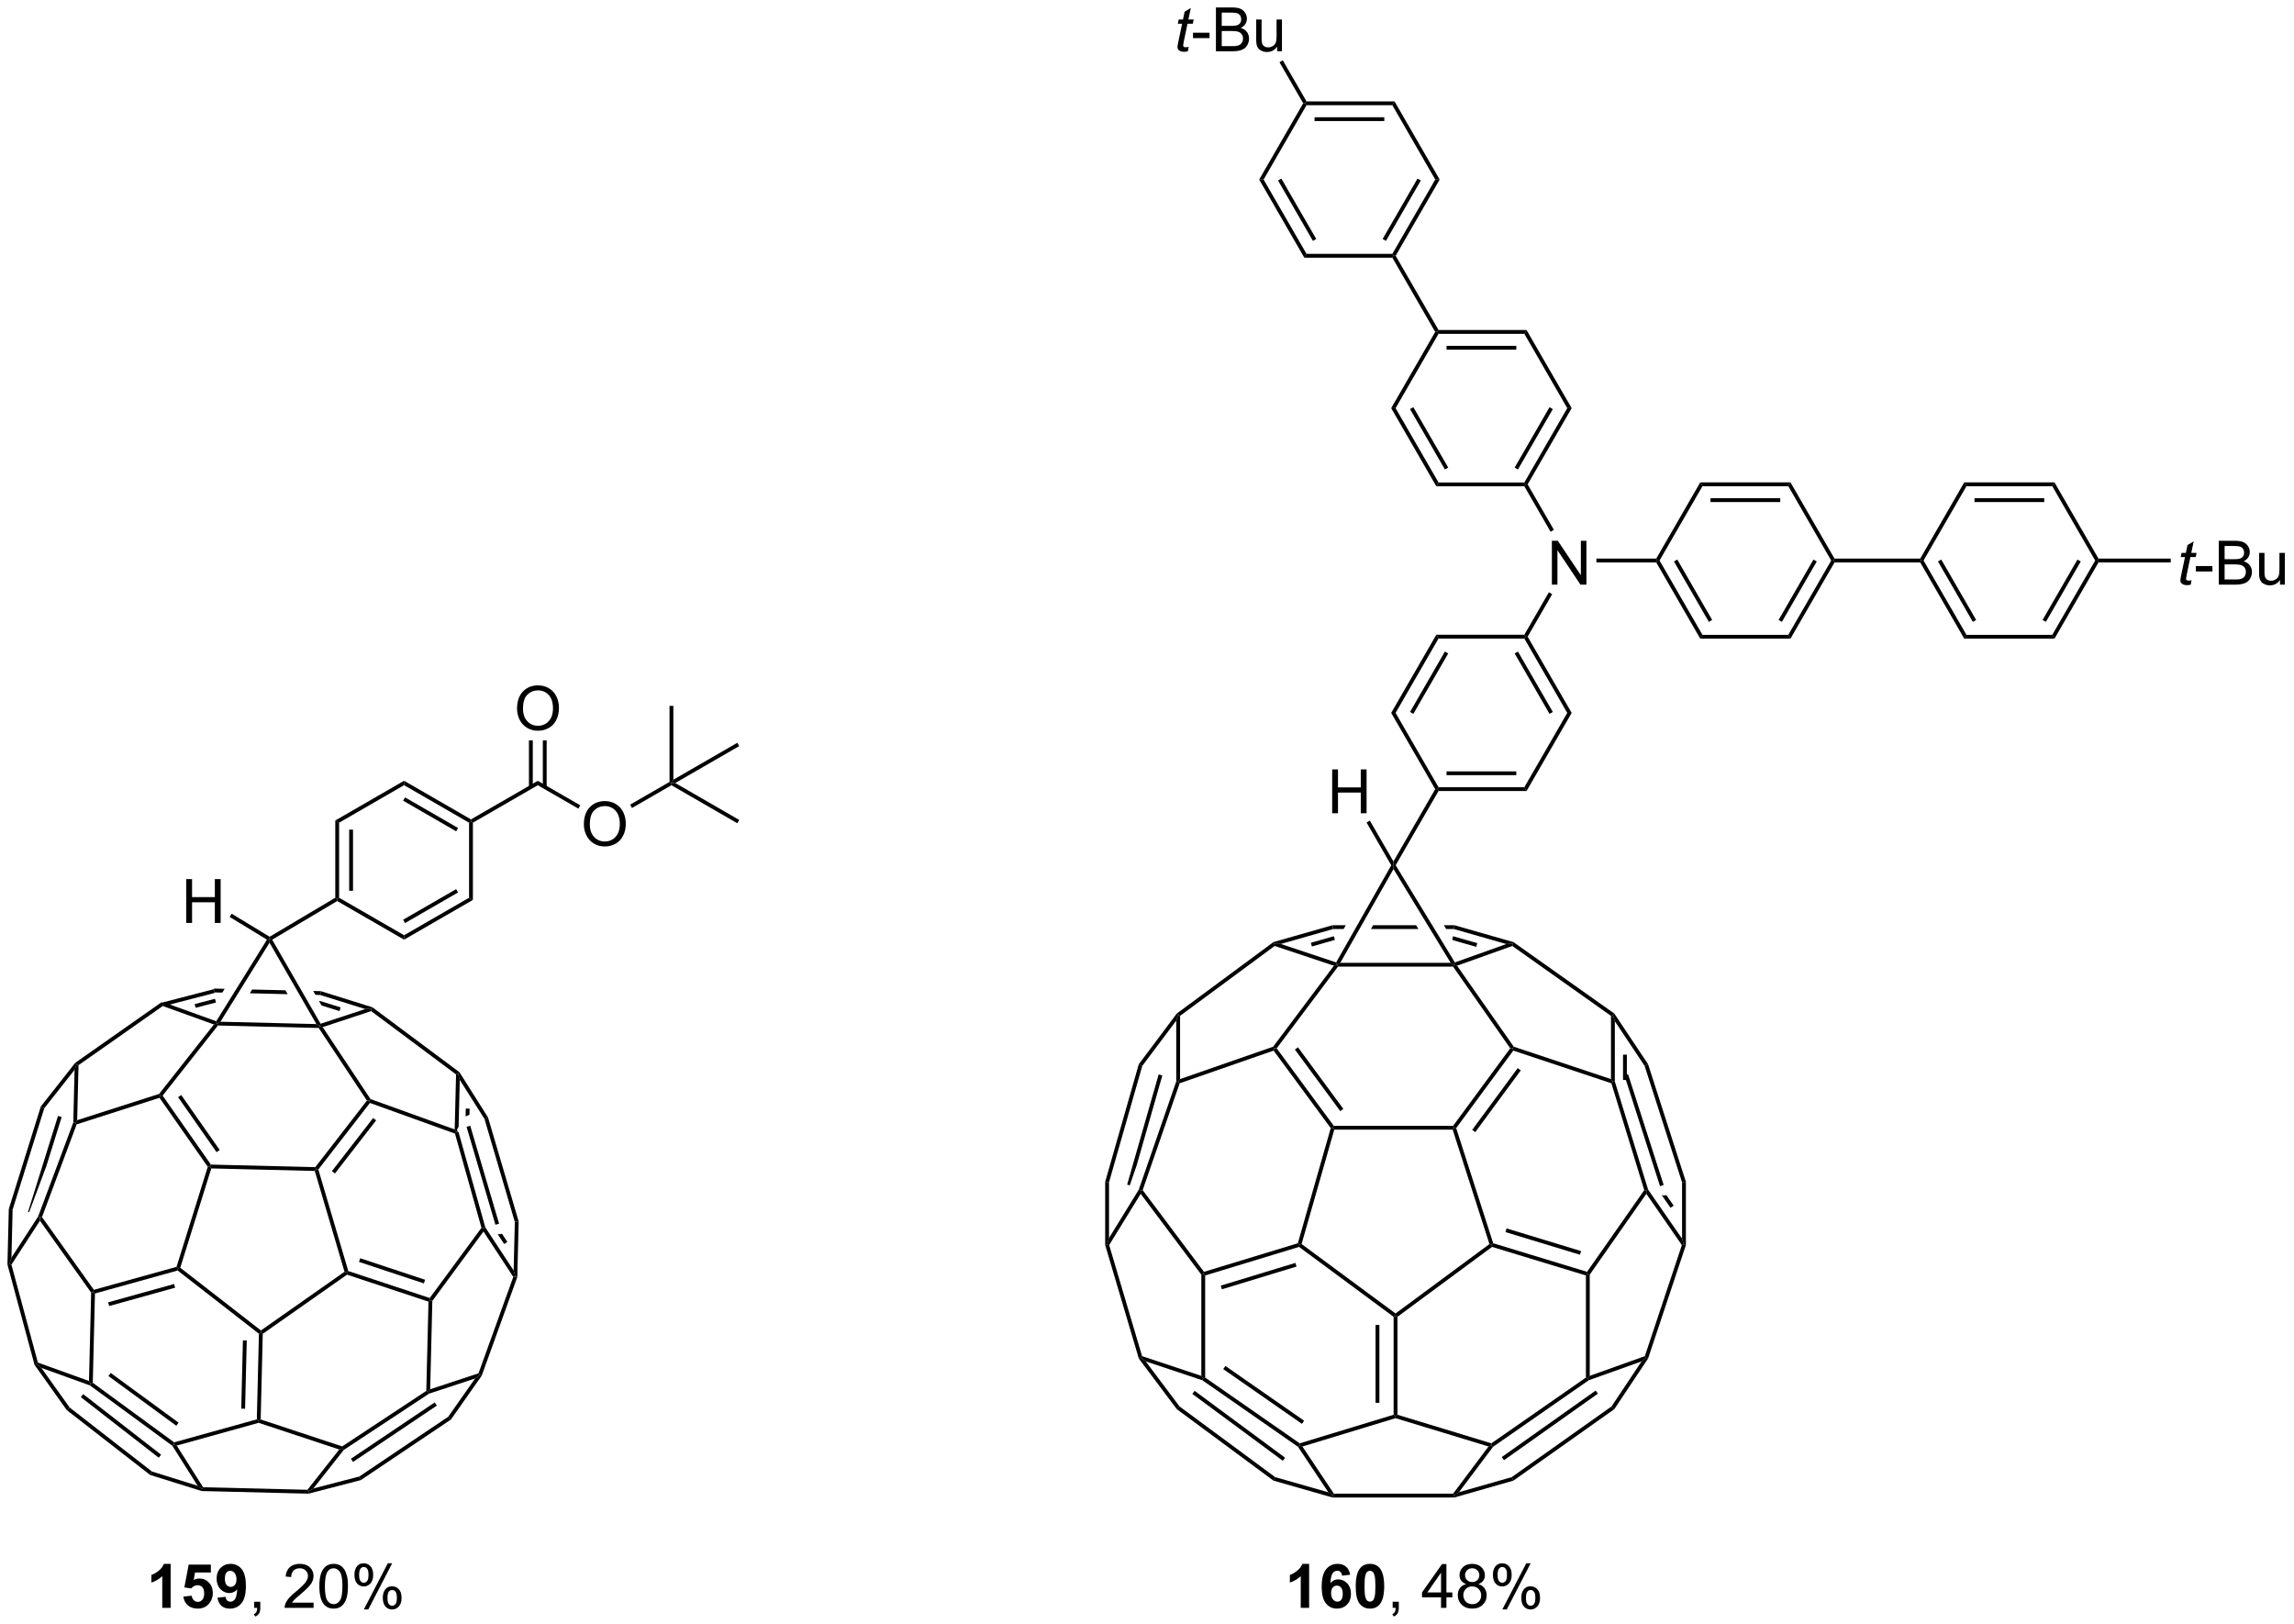 <?xml version="1.0" encoding="UTF-8"?>
<!DOCTYPE svg PUBLIC '-//W3C//DTD SVG 1.0//EN'
          'http://www.w3.org/TR/2001/REC-SVG-20010904/DTD/svg10.dtd'>
<svg stroke-dasharray="none" shape-rendering="auto" xmlns="http://www.w3.org/2000/svg" font-family="'Dialog'" text-rendering="auto" width="822" fill-opacity="1" color-interpolation="auto" color-rendering="auto" preserveAspectRatio="xMidYMid meet" font-size="12px" viewBox="0 0 822 582" fill="black" xmlns:xlink="http://www.w3.org/1999/xlink" stroke="black" image-rendering="auto" stroke-miterlimit="10" stroke-linecap="square" stroke-linejoin="miter" font-style="normal" stroke-width="1" height="582" stroke-dashoffset="0" font-weight="normal" stroke-opacity="1"
><!--Generated by the Batik Graphics2D SVG Generator--><defs id="genericDefs"
  /><g
  ><defs id="defs1"
    ><clipPath clipPathUnits="userSpaceOnUse" id="clipPath1"
      ><path d="M0.646 1.596 L308.655 1.596 L308.655 219.827 L0.646 219.827 L0.646 1.596 Z"
      /></clipPath
      ><clipPath clipPathUnits="userSpaceOnUse" id="clipPath2"
      ><path d="M29.628 17.732 L29.628 229.895 L329.073 229.895 L329.073 17.732 Z"
      /></clipPath
    ></defs
    ><g transform="scale(2.667,2.667) translate(-0.646,-1.596) matrix(1.029,0,0,1.029,-29.829,-16.643)"
    ><path d="M57.578 146.882 L50.747 148.654 L50.854 148.885 L51.699 148.924 L57.636 147.383 L57.578 146.882 ZM57.689 148.15 L55.035 148.839 L55.161 149.323 L57.815 148.634 L57.689 148.15 Z" stroke="none" clip-path="url(#clipPath2)"
    /></g
    ><g transform="matrix(2.743,0,0,2.743,-81.267,-48.637)"
    ><path d="M71.54 147.222 L71.457 147.721 L77.34 149.558 L78.158 149.551 L78.273 149.326 L71.54 147.222 ZM71.367 148.484 L71.337 148.578 L71.337 148.578 L71.632 149.091 L71.632 149.091 L73.975 149.823 L74.125 149.345 L71.367 148.484 Z" stroke="none" clip-path="url(#clipPath2)"
    /></g
    ><g transform="matrix(2.743,0,0,2.743,-81.267,-48.637)"
    ><path d="M78.113 149.829 L78.158 149.551 L78.273 149.326 L89.642 157.803 L89.456 157.975 L89.203 158.099 Z" stroke="none" clip-path="url(#clipPath2)"
    /></g
    ><g transform="matrix(2.743,0,0,2.743,-81.267,-48.637)"
    ><path d="M70.955 151.522 L71.393 151.783 L71.257 152.03 L58.099 151.708 L57.98 151.455 L58.423 151.216 Z" stroke="none" clip-path="url(#clipPath2)"
    /></g
    ><g transform="matrix(2.743,0,0,2.743,-81.267,-48.637)"
    ><path d="M71.257 152.03 L71.393 151.783 L71.783 151.917 L78.028 161.32 L77.866 161.527 L77.558 161.516 Z" stroke="none" clip-path="url(#clipPath2)"
    /></g
    ><g transform="matrix(2.743,0,0,2.743,-81.267,-48.637)"
    ><path d="M57.569 151.573 L57.98 151.455 L58.099 151.708 L50.873 160.869 L50.561 160.861 L50.412 160.646 Z" stroke="none" clip-path="url(#clipPath2)"
    /></g
    ><g transform="matrix(2.743,0,0,2.743,-81.267,-48.637)"
    ><path d="M50.747 148.654 L50.854 148.885 L50.891 149.164 L39.884 156.892 L39.637 156.759 L39.464 156.576 Z" stroke="none" clip-path="url(#clipPath2)"
    /></g
    ><g transform="matrix(2.743,0,0,2.743,-81.267,-48.637)"
    ><path d="M90.474 162.559 L90.449 163.59 L90.449 163.59 L90.955 163.366 L90.955 163.366 L90.974 162.572 L90.474 162.559 ZM89.456 157.975 L89.203 158.099 L89.027 165.287 L89.269 165.64 L89.419 165.621 L89.419 165.621 L89.328 165.312 L89.536 164.929 L89.686 158.807 L89.456 157.975 Z" stroke="none" clip-path="url(#clipPath2)"
    /></g
    ><g transform="matrix(2.743,0,0,2.743,-81.267,-48.637)"
    ><path d="M89.686 158.807 L89.456 157.975 L89.642 157.803 L93.378 163.713 L92.918 163.921 Z" stroke="none" clip-path="url(#clipPath2)"
    /></g
    ><g transform="matrix(2.743,0,0,2.743,-81.267,-48.637)"
    ><path d="M77.558 161.516 L77.866 161.527 L77.952 161.824 L71.213 170.517 L70.937 170.465 L70.817 170.212 ZM78.37 163.791 L72.987 170.735 L73.382 171.042 L78.765 164.097 Z" stroke="none" clip-path="url(#clipPath2)"
    /></g
    ><g transform="matrix(2.743,0,0,2.743,-81.267,-48.637)"
    ><path d="M78.028 161.32 L77.866 161.527 L77.952 161.824 L89.063 165.831 L89.269 165.64 L89.027 165.287 L78.028 161.32 Z" stroke="none" clip-path="url(#clipPath2)"
    /></g
    ><g transform="matrix(2.743,0,0,2.743,-81.267,-48.637)"
    ><path d="M50.462 161.155 L50.561 160.861 L50.873 160.869 L57.178 169.879 L57.045 170.126 L56.77 170.168 ZM52.892 161.077 L57.919 168.259 L58.328 167.972 L53.302 160.79 Z" stroke="none" clip-path="url(#clipPath2)"
    /></g
    ><g transform="matrix(2.743,0,0,2.743,-81.267,-48.637)"
    ><path d="M50.412 160.646 L50.561 160.861 L50.462 161.155 L39.642 164.625 L39.45 164.424 L39.709 164.078 Z" stroke="none" clip-path="url(#clipPath2)"
    /></g
    ><g transform="matrix(2.743,0,0,2.743,-81.267,-48.637)"
    ><path d="M39.369 157.503 L39.637 156.759 L39.884 156.892 L39.709 164.078 L39.45 164.424 L39.201 164.376 Z" stroke="none" clip-path="url(#clipPath2)"
    /></g
    ><g transform="matrix(2.743,0,0,2.743,-81.267,-48.637)"
    ><path d="M39.464 156.576 L39.637 156.759 L39.369 157.503 L35.411 162.521 L34.961 162.284 Z" stroke="none" clip-path="url(#clipPath2)"
    /></g
    ><g transform="matrix(2.743,0,0,2.743,-81.267,-48.637)"
    ><path d="M57.228 170.38 L57.045 170.126 L57.178 169.879 L70.817 170.212 L70.937 170.465 L70.749 170.71 Z" stroke="none" clip-path="url(#clipPath2)"
    /></g
    ><g transform="matrix(2.743,0,0,2.743,-81.267,-48.637)"
    ><path d="M56.77 170.168 L57.045 170.126 L57.228 170.38 L53.176 183.354 L52.886 183.445 L52.688 183.24 Z" stroke="none" clip-path="url(#clipPath2)"
    /></g
    ><g transform="matrix(2.743,0,0,2.743,-81.267,-48.637)"
    ><path d="M70.749 170.71 L70.937 170.465 L71.213 170.517 L75.124 183.786 L74.921 183.983 L74.631 183.881 Z" stroke="none" clip-path="url(#clipPath2)"
    /></g
    ><g transform="matrix(2.743,0,0,2.743,-81.267,-48.637)"
    ><path d="M52.832 183.719 L52.886 183.445 L53.176 183.354 L63.712 191.546 L63.705 191.857 L63.452 191.977 Z" stroke="none" clip-path="url(#clipPath2)"
    /></g
    ><g transform="matrix(2.743,0,0,2.743,-81.267,-48.637)"
    ><path d="M52.688 183.24 L52.886 183.445 L52.832 183.719 L42.032 186.72 L41.786 186.529 L41.889 186.241 ZM52.369 185.481 L43.755 187.875 L43.889 188.357 L52.503 185.963 Z" stroke="none" clip-path="url(#clipPath2)"
    /></g
    ><g transform="matrix(2.743,0,0,2.743,-81.267,-48.637)"
    ><path d="M74.631 183.881 L74.921 183.983 L74.962 184.26 L63.952 191.989 L63.705 191.857 L63.712 191.546 Z" stroke="none" clip-path="url(#clipPath2)"
    /></g
    ><g transform="matrix(2.743,0,0,2.743,-81.267,-48.637)"
    ><path d="M74.962 184.26 L74.921 183.983 L75.124 183.786 L85.763 187.31 L85.857 187.605 L85.602 187.784 ZM76.525 182.593 L85.002 185.4 L85.159 184.926 L76.682 182.118 Z" stroke="none" clip-path="url(#clipPath2)"
    /></g
    ><g transform="matrix(2.743,0,0,2.743,-81.267,-48.637)"
    ><path d="M89.063 165.831 L89.269 165.64 L89.52 165.608 L93.027 178.083 L92.797 178.188 L92.523 178.138 Z" stroke="none" clip-path="url(#clipPath2)"
    /></g
    ><g transform="matrix(2.743,0,0,2.743,-81.267,-48.637)"
    ><path d="M63.452 191.977 L63.705 191.857 L63.952 191.989 L63.679 203.175 L63.424 203.354 L63.179 203.162 ZM61.36 192.844 L61.142 201.764 L61.642 201.776 L61.86 192.857 Z" stroke="none" clip-path="url(#clipPath2)"
    /></g
    ><g transform="matrix(2.743,0,0,2.743,-81.267,-48.637)"
    ><path d="M95.208 178.919 L94.714 178.988 L94.623 178.939 L94.623 178.939 L95.49 180.26 L95.908 179.986 L95.208 178.919 ZM93.027 178.083 L92.797 178.188 L92.785 178.625 L96.679 184.553 L96.956 184.52 L96.726 183.714 L93.027 178.083 Z" stroke="none" clip-path="url(#clipPath2)"
    /></g
    ><g transform="matrix(2.743,0,0,2.743,-81.267,-48.637)"
    ><path d="M92.918 163.921 L93.378 163.713 L97.382 177.302 L96.881 177.368 ZM90.575 164.944 L94.346 177.742 L94.826 177.6 L91.054 164.803 Z" stroke="none" clip-path="url(#clipPath2)"
    /></g
    ><g transform="matrix(2.743,0,0,2.743,-81.267,-48.637)"
    ><path d="M34.961 162.284 L30.777 175.68 L31.275 175.763 L35.411 162.521 L34.961 162.284 ZM37.206 163.519 L33.29 176.06 L33.423 176.102 L33.443 176.071 L35.679 170.087 L35.679 170.087 L37.684 163.668 L37.206 163.519 Z" stroke="none" clip-path="url(#clipPath2)"
    /></g
    ><g transform="matrix(2.743,0,0,2.743,-81.267,-48.637)"
    ><path d="M30.777 175.68 L31.275 175.763 L31.122 182.03 L30.851 182.907 L30.6 182.937 Z" stroke="none" clip-path="url(#clipPath2)"
    /></g
    ><g transform="matrix(2.743,0,0,2.743,-81.267,-48.637)"
    ><path d="M85.602 187.784 L85.857 187.605 L86.105 187.69 L85.823 199.232 L85.564 199.58 L85.318 199.444 Z" stroke="none" clip-path="url(#clipPath2)"
    /></g
    ><g transform="matrix(2.743,0,0,2.743,-81.267,-48.637)"
    ><path d="M34.845 177.217 L34.835 176.773 L35.116 176.736 L41.889 186.241 L41.786 186.529 L41.535 186.606 Z" stroke="none" clip-path="url(#clipPath2)"
    /></g
    ><g transform="matrix(2.743,0,0,2.743,-81.267,-48.637)"
    ><path d="M34.61 176.66 L34.835 176.773 L34.845 177.217 L31.121 182.95 L30.851 182.907 L31.122 182.03 Z" stroke="none" clip-path="url(#clipPath2)"
    /></g
    ><g transform="matrix(2.743,0,0,2.743,-81.267,-48.637)"
    ><path d="M96.881 177.368 L97.382 177.302 L97.205 184.567 L96.956 184.52 L96.726 183.714 Z" stroke="none" clip-path="url(#clipPath2)"
    /></g
    ><g transform="matrix(2.743,0,0,2.743,-81.267,-48.637)"
    ><path d="M96.679 184.553 L96.956 184.52 L97.205 184.567 L92.553 197.465 L92.329 197.349 L92.135 197.15 Z" stroke="none" clip-path="url(#clipPath2)"
    /></g
    ><g transform="matrix(2.743,0,0,2.743,-81.267,-48.637)"
    ><path d="M91.691 197.823 L92.329 197.349 L92.553 197.465 L88.535 203.185 L88.179 202.822 Z" stroke="none" clip-path="url(#clipPath2)"
    /></g
    ><g transform="matrix(2.743,0,0,2.743,-81.267,-48.637)"
    ><path d="M92.135 197.15 L85.823 199.232 L85.564 199.58 L85.674 199.807 L91.691 197.823 L92.329 197.349 L92.135 197.15 Z" stroke="none" clip-path="url(#clipPath2)"
    /></g
    ><g transform="matrix(2.743,0,0,2.743,-81.267,-48.637)"
    ><path d="M41.535 186.606 L41.786 186.529 L42.032 186.72 L41.747 198.38 L41.494 198.505 L41.253 198.152 Z" stroke="none" clip-path="url(#clipPath2)"
    /></g
    ><g transform="matrix(2.743,0,0,2.743,-81.267,-48.637)"
    ><path d="M86.412 200.953 L75.466 208.312 L75.745 208.727 L86.691 201.368 L86.412 200.953 ZM88.179 202.822 L76.557 210.635 L76.766 211.098 L88.535 203.185 L88.179 202.822 Z" stroke="none" clip-path="url(#clipPath2)"
    /></g
    ><g transform="matrix(2.743,0,0,2.743,-81.267,-48.637)"
    ><path d="M30.6 182.937 L30.851 182.907 L31.121 182.95 L34.575 195.743 L34.367 195.934 L34.138 196.043 Z" stroke="none" clip-path="url(#clipPath2)"
    /></g
    ><g transform="matrix(2.743,0,0,2.743,-81.267,-48.637)"
    ><path d="M34.138 196.043 L34.367 195.934 L35.035 196.441 L38.721 201.613 L38.356 201.963 Z" stroke="none" clip-path="url(#clipPath2)"
    /></g
    ><g transform="matrix(2.743,0,0,2.743,-81.267,-48.637)"
    ><path d="M34.575 195.743 L34.367 195.934 L35.035 196.441 L41.376 198.728 L41.494 198.505 L41.253 198.152 L34.575 195.743 Z" stroke="none" clip-path="url(#clipPath2)"
    /></g
    ><g transform="matrix(2.743,0,0,2.743,-81.267,-48.637)"
    ><path d="M85.318 199.444 L85.564 199.58 L85.674 199.807 L74.531 207.162 L74.36 206.976 L74.323 206.7 Z" stroke="none" clip-path="url(#clipPath2)"
    /></g
    ><g transform="matrix(2.743,0,0,2.743,-81.267,-48.637)"
    ><path d="M74.323 206.7 L74.36 206.976 L73.943 207.101 L63.418 203.615 L63.424 203.354 L63.679 203.175 Z" stroke="none" clip-path="url(#clipPath2)"
    /></g
    ><g transform="matrix(2.743,0,0,2.743,-81.267,-48.637)"
    ><path d="M73.943 207.101 L74.36 206.976 L74.531 207.162 L70.565 212.19 L69.908 212.619 L69.79 212.366 Z" stroke="none" clip-path="url(#clipPath2)"
    /></g
    ><g transform="matrix(2.743,0,0,2.743,-81.267,-48.637)"
    ><path d="M38.356 201.963 L38.721 201.613 L49.475 209.975 L49.239 210.425 ZM40.184 200.259 L50.365 208.176 L50.672 207.781 L40.491 199.865 Z" stroke="none" clip-path="url(#clipPath2)"
    /></g
    ><g transform="matrix(2.743,0,0,2.743,-81.267,-48.637)"
    ><path d="M49.239 210.425 L49.475 209.975 L55.442 211.839 L56.017 212.28 L55.975 212.529 Z" stroke="none" clip-path="url(#clipPath2)"
    /></g
    ><g transform="matrix(2.743,0,0,2.743,-81.267,-48.637)"
    ><path d="M76.557 210.635 L76.766 211.098 L69.937 212.87 L69.908 212.619 L70.565 212.19 Z" stroke="none" clip-path="url(#clipPath2)"
    /></g
    ><g transform="matrix(2.743,0,0,2.743,-81.267,-48.637)"
    ><path d="M41.376 198.728 L41.494 198.505 L41.747 198.38 L52.375 206.165 L52.325 206.438 L52.139 206.612 ZM43.793 197.503 L52.659 203.998 L52.955 203.594 L44.089 197.1 Z" stroke="none" clip-path="url(#clipPath2)"
    /></g
    ><g transform="matrix(2.743,0,0,2.743,-81.267,-48.637)"
    ><path d="M63.179 203.162 L63.424 203.354 L63.418 203.615 L52.716 206.589 L52.325 206.438 L52.375 206.165 Z" stroke="none" clip-path="url(#clipPath2)"
    /></g
    ><g transform="matrix(2.743,0,0,2.743,-81.267,-48.637)"
    ><path d="M69.79 212.366 L69.908 212.619 L69.937 212.87 L55.975 212.529 L56.017 212.28 L56.157 212.033 Z" stroke="none" clip-path="url(#clipPath2)"
    /></g
    ><g transform="matrix(2.743,0,0,2.743,-81.267,-48.637)"
    ><path d="M52.139 206.612 L52.325 206.438 L52.716 206.589 L56.157 212.033 L56.017 212.28 L55.442 211.839 Z" stroke="none" clip-path="url(#clipPath2)"
    /></g
    ><g transform="matrix(2.743,0,0,2.743,-81.267,-48.637)"
    ><path d="M92.523 178.138 L92.797 178.188 L92.785 178.625 L86.105 187.69 L85.857 187.605 L85.763 187.31 Z" stroke="none" clip-path="url(#clipPath2)"
    /></g
    ><g transform="matrix(2.743,0,0,2.743,-81.267,-48.637)"
    ><path d="M39.201 164.376 L39.45 164.424 L39.642 164.625 L35.116 176.736 L34.835 176.773 L34.61 176.66 Z" stroke="none" clip-path="url(#clipPath2)"
    /></g
    ><g transform="matrix(2.743,0,0,2.743,-81.267,-48.637)"
    ><path d="M57.578 146.882 L57.636 147.383 L58.67 147.409 L58.67 147.409 L58.976 146.916 L58.976 146.916 L57.578 146.882 ZM62.572 147.004 L62.265 147.496 L62.265 147.496 L67.208 147.617 L67.208 147.617 L66.916 147.11 L66.916 147.11 L62.572 147.004 ZM70.543 147.198 L70.835 147.706 L70.835 147.706 L71.457 147.721 L71.54 147.222 L70.543 147.198 Z" stroke="none" clip-path="url(#clipPath2)"
    /></g
    ><g transform="matrix(2.743,0,0,2.743,-81.267,-48.637)"
    ><path d="M57.875 151.152 L57.98 151.455 L57.569 151.573 L50.891 149.164 L50.854 148.885 L51.699 148.924 Z" stroke="none" clip-path="url(#clipPath2)"
    /></g
    ><g transform="matrix(2.743,0,0,2.743,-81.267,-48.637)"
    ><path d="M71.783 151.917 L71.393 151.783 L71.508 151.482 L77.34 149.558 L78.158 149.551 L78.113 149.829 Z" stroke="none" clip-path="url(#clipPath2)"
    /></g
    ><g transform="matrix(2.743,0,0,2.743,-81.267,-48.637)"
    ><path d="M64.838 140.893 L64.846 140.406 L65.186 140.495 L71.508 151.482 L71.393 151.783 L70.955 151.522 Z" stroke="none" clip-path="url(#clipPath2)"
    /></g
    ><g transform="matrix(2.743,0,0,2.743,-81.267,-48.637)"
    ><path d="M64.501 140.488 L64.846 140.406 L64.838 140.893 L58.423 151.216 L57.98 151.455 L57.875 151.152 Z" stroke="none" clip-path="url(#clipPath2)"
    /></g
    ><g transform="matrix(2.743,0,0,2.743,-81.267,-48.637)"
    ><path d="M73.425 124.924 L73.925 125.213 L73.925 135.015 L73.675 135.159 L73.425 135.017 ZM75.242 126.117 L75.242 134.11 L75.742 134.11 L75.742 126.117 Z" stroke="none" clip-path="url(#clipPath2)"
    /></g
    ><g transform="matrix(2.743,0,0,2.743,-81.267,-48.637)"
    ><path d="M73.677 135.449 L73.675 135.159 L73.925 135.015 L82.414 139.916 L82.414 140.493 Z" stroke="none" clip-path="url(#clipPath2)"
    /></g
    ><g transform="matrix(2.743,0,0,2.743,-81.267,-48.637)"
    ><path d="M82.414 140.493 L82.414 139.916 L90.903 135.015 L91.403 135.303 ZM82.539 138.324 L89.462 134.327 L89.212 133.894 L82.289 137.891 Z" stroke="none" clip-path="url(#clipPath2)"
    /></g
    ><g transform="matrix(2.743,0,0,2.743,-81.267,-48.637)"
    ><path d="M91.403 135.303 L90.903 135.015 L90.903 125.213 L91.153 125.068 L91.403 125.213 Z" stroke="none" clip-path="url(#clipPath2)"
    /></g
    ><g transform="matrix(2.743,0,0,2.743,-81.267,-48.637)"
    ><path d="M91.153 124.78 L91.153 125.068 L90.903 125.213 L82.414 120.312 L82.414 119.734 ZM89.462 125.9 L82.539 121.904 L82.289 122.337 L89.212 126.334 Z" stroke="none" clip-path="url(#clipPath2)"
    /></g
    ><g transform="matrix(2.743,0,0,2.743,-81.267,-48.637)"
    ><path d="M82.414 119.734 L82.414 120.312 L73.925 125.213 L73.425 124.924 Z" stroke="none" clip-path="url(#clipPath2)"
    /></g
    ><g transform="matrix(2.743,0,0,2.743,-81.267,-48.637)"
    ><path d="M91.403 125.213 L91.153 125.068 L91.153 124.78 L99.882 119.74 L99.882 120.317 Z" stroke="none" clip-path="url(#clipPath2)"
    /></g
    ><g transform="matrix(2.743,0,0,2.743,-81.267,-48.637)"
    ><path d="M105.898 125.429 Q105.898 124.002 106.664 123.198 Q107.43 122.39 108.641 122.39 Q109.432 122.39 110.068 122.77 Q110.706 123.148 111.039 123.825 Q111.375 124.502 111.375 125.362 Q111.375 126.234 111.023 126.921 Q110.672 127.609 110.026 127.963 Q109.383 128.317 108.635 128.317 Q107.828 128.317 107.19 127.927 Q106.555 127.533 106.226 126.859 Q105.898 126.182 105.898 125.429 ZM106.68 125.44 Q106.68 126.476 107.234 127.073 Q107.791 127.666 108.633 127.666 Q109.487 127.666 110.039 127.065 Q110.594 126.463 110.594 125.359 Q110.594 124.658 110.357 124.138 Q110.12 123.617 109.664 123.33 Q109.211 123.041 108.643 123.041 Q107.838 123.041 107.258 123.596 Q106.68 124.148 106.68 125.44 Z" stroke="none" clip-path="url(#clipPath2)"
    /></g
    ><g transform="matrix(2.743,0,0,2.743,-81.267,-48.637)"
    ><path d="M99.882 120.317 L99.882 119.74 L105.431 122.944 L105.181 123.377 Z" stroke="none" clip-path="url(#clipPath2)"
    /></g
    ><g transform="matrix(2.743,0,0,2.743,-81.267,-48.637)"
    ><path d="M97.17 110.311 Q97.17 108.884 97.935 108.079 Q98.701 107.272 99.912 107.272 Q100.704 107.272 101.339 107.652 Q101.977 108.03 102.31 108.707 Q102.646 109.384 102.646 110.243 Q102.646 111.116 102.295 111.803 Q101.943 112.491 101.297 112.845 Q100.654 113.199 99.907 113.199 Q99.099 113.199 98.461 112.808 Q97.826 112.415 97.498 111.741 Q97.17 111.064 97.17 110.311 ZM97.951 110.321 Q97.951 111.358 98.506 111.954 Q99.063 112.548 99.904 112.548 Q100.758 112.548 101.31 111.946 Q101.865 111.345 101.865 110.241 Q101.865 109.54 101.628 109.019 Q101.391 108.498 100.935 108.212 Q100.482 107.923 99.915 107.923 Q99.11 107.923 98.529 108.478 Q97.951 109.03 97.951 110.321 Z" stroke="none" clip-path="url(#clipPath2)"
    /></g
    ><g transform="matrix(2.743,0,0,2.743,-81.267,-48.637)"
    ><path d="M101.039 120.553 L101.039 114.452 L100.539 114.452 L100.539 120.553 ZM99.225 120.553 L99.225 114.452 L98.725 114.452 L98.725 120.553 Z" stroke="none" clip-path="url(#clipPath2)"
    /></g
    ><g transform="matrix(2.743,0,0,2.743,-81.267,-48.637)"
    ><path d="M112.19 123.29 L111.94 122.857 L117.089 119.885 L117.339 120.029 L117.339 120.317 Z" stroke="none" clip-path="url(#clipPath2)"
    /></g
    ><g transform="matrix(2.743,0,0,2.743,-81.267,-48.637)"
    ><path d="M117.339 120.317 L117.339 120.029 L117.839 120.029 L126.192 124.852 L125.942 125.285 Z" stroke="none" clip-path="url(#clipPath2)"
    /></g
    ><g transform="matrix(2.743,0,0,2.743,-81.267,-48.637)"
    ><path d="M117.589 119.596 L117.339 120.029 L117.089 119.885 L117.089 109.95 L117.589 109.95 Z" stroke="none" clip-path="url(#clipPath2)"
    /></g
    ><g transform="matrix(2.743,0,0,2.743,-81.267,-48.637)"
    ><path d="M117.839 120.029 L117.339 120.029 L117.589 119.596 L125.942 114.773 L126.192 115.206 Z" stroke="none" clip-path="url(#clipPath2)"
    /></g
    ><g transform="matrix(2.743,0,0,2.743,-81.267,-48.637)"
    ><path d="M53.959 138.309 L53.959 132.583 L54.717 132.583 L54.717 134.934 L57.693 134.934 L57.693 132.583 L58.451 132.583 L58.451 138.309 L57.693 138.309 L57.693 135.609 L54.717 135.609 L54.717 138.309 L53.959 138.309 Z" stroke="none" clip-path="url(#clipPath2)"
    /></g
    ><g transform="matrix(2.743,0,0,2.743,-81.267,-48.637)"
    ><path d="M65.186 140.495 L64.846 140.406 L64.848 140.114 L73.425 135.017 L73.675 135.159 L73.677 135.449 Z" stroke="none" clip-path="url(#clipPath2)"
    /></g
    ><g transform="matrix(2.743,0,0,2.743,-81.267,-48.637)"
    ><path d="M64.848 140.114 L64.846 140.406 L64.501 140.488 L59.629 137.526 L59.889 137.099 Z" stroke="none" clip-path="url(#clipPath2)"
    /></g
    ><g transform="matrix(2.743,0,0,2.743,-81.267,-48.637)"
    ><path d="M51.92 227.79 L50.824 227.79 L50.824 223.652 Q50.222 224.215 49.404 224.486 L49.404 223.488 Q49.834 223.347 50.337 222.957 Q50.842 222.564 51.029 222.04 L51.92 222.04 L51.92 227.79 ZM53.578 226.316 L54.671 226.204 Q54.718 226.574 54.947 226.793 Q55.179 227.009 55.479 227.009 Q55.822 227.009 56.059 226.73 Q56.299 226.449 56.299 225.887 Q56.299 225.361 56.062 225.097 Q55.828 224.832 55.447 224.832 Q54.976 224.832 54.601 225.251 L53.71 225.121 L54.273 222.142 L57.174 222.142 L57.174 223.168 L55.104 223.168 L54.932 224.142 Q55.299 223.957 55.682 223.957 Q56.413 223.957 56.921 224.488 Q57.429 225.019 57.429 225.868 Q57.429 226.574 57.018 227.129 Q56.46 227.889 55.468 227.889 Q54.674 227.889 54.174 227.462 Q53.674 227.035 53.578 226.316 ZM58.035 226.465 L59.097 226.347 Q59.136 226.673 59.3 226.829 Q59.464 226.986 59.733 226.986 Q60.074 226.986 60.311 226.673 Q60.55 226.361 60.615 225.376 Q60.201 225.855 59.581 225.855 Q58.904 225.855 58.415 225.334 Q57.925 224.814 57.925 223.978 Q57.925 223.105 58.441 222.574 Q58.959 222.04 59.761 222.04 Q60.631 222.04 61.188 222.715 Q61.748 223.387 61.748 224.931 Q61.748 226.501 61.165 227.196 Q60.584 227.892 59.652 227.892 Q58.98 227.892 58.566 227.535 Q58.152 227.176 58.035 226.465 ZM60.519 224.066 Q60.519 223.535 60.274 223.243 Q60.029 222.949 59.709 222.949 Q59.404 222.949 59.204 223.191 Q59.003 223.431 59.003 223.978 Q59.003 224.532 59.222 224.793 Q59.441 225.051 59.769 225.051 Q60.084 225.051 60.3 224.801 Q60.519 224.551 60.519 224.066 Z" stroke="none" clip-path="url(#clipPath2)"
    /></g
    ><g transform="matrix(2.743,0,0,2.743,-81.267,-48.637)"
    ><path d="M62.83 227.79 L62.83 226.988 L63.632 226.988 L63.632 227.79 Q63.632 228.233 63.476 228.504 Q63.32 228.775 62.979 228.923 L62.783 228.624 Q63.007 228.525 63.111 228.334 Q63.218 228.147 63.229 227.79 L62.83 227.79 ZM70.593 227.113 L70.593 227.79 L66.807 227.79 Q66.799 227.535 66.89 227.301 Q67.033 226.915 67.351 226.54 Q67.671 226.165 68.273 225.673 Q69.205 224.907 69.533 224.459 Q69.861 224.012 69.861 223.613 Q69.861 223.196 69.562 222.91 Q69.265 222.621 68.783 222.621 Q68.275 222.621 67.971 222.926 Q67.666 223.23 67.663 223.769 L66.939 223.696 Q67.015 222.887 67.499 222.465 Q67.984 222.04 68.799 222.04 Q69.624 222.04 70.104 222.499 Q70.585 222.954 70.585 223.629 Q70.585 223.972 70.445 224.306 Q70.304 224.637 69.976 225.004 Q69.65 225.371 68.893 226.012 Q68.26 226.543 68.08 226.733 Q67.9 226.923 67.783 227.113 L70.593 227.113 ZM71.347 224.965 Q71.347 223.949 71.555 223.332 Q71.764 222.712 72.175 222.376 Q72.589 222.04 73.214 222.04 Q73.675 222.04 74.022 222.225 Q74.371 222.41 74.597 222.762 Q74.824 223.111 74.951 223.613 Q75.081 224.113 75.081 224.965 Q75.081 225.972 74.873 226.592 Q74.667 227.212 74.253 227.551 Q73.842 227.889 73.214 227.889 Q72.386 227.889 71.912 227.293 Q71.347 226.579 71.347 224.965 ZM72.068 224.965 Q72.068 226.376 72.399 226.842 Q72.73 227.308 73.214 227.308 Q73.699 227.308 74.027 226.84 Q74.358 226.371 74.358 224.965 Q74.358 223.551 74.027 223.087 Q73.699 222.621 73.206 222.621 Q72.722 222.621 72.433 223.032 Q72.068 223.556 72.068 224.965 ZM75.929 223.439 Q75.929 222.824 76.236 222.394 Q76.546 221.965 77.132 221.965 Q77.671 221.965 78.023 222.35 Q78.377 222.736 78.377 223.48 Q78.377 224.207 78.02 224.6 Q77.663 224.993 77.14 224.993 Q76.619 224.993 76.273 224.608 Q75.929 224.22 75.929 223.439 ZM77.15 222.449 Q76.89 222.449 76.716 222.676 Q76.541 222.902 76.541 223.509 Q76.541 224.058 76.716 224.285 Q76.893 224.509 77.15 224.509 Q77.416 224.509 77.591 224.282 Q77.765 224.056 77.765 223.454 Q77.765 222.9 77.588 222.676 Q77.413 222.449 77.15 222.449 ZM77.156 228.001 L80.288 221.965 L80.859 221.965 L77.736 228.001 L77.156 228.001 ZM79.632 226.446 Q79.632 225.829 79.939 225.402 Q80.249 224.972 80.838 224.972 Q81.377 224.972 81.731 225.358 Q82.085 225.743 82.085 226.488 Q82.085 227.215 81.726 227.608 Q81.369 228.001 80.843 228.001 Q80.322 228.001 79.976 227.613 Q79.632 227.222 79.632 226.446 ZM80.859 225.457 Q80.593 225.457 80.419 225.683 Q80.244 225.91 80.244 226.517 Q80.244 227.064 80.419 227.29 Q80.596 227.517 80.854 227.517 Q81.124 227.517 81.296 227.29 Q81.471 227.064 81.471 226.462 Q81.471 225.907 81.294 225.683 Q81.119 225.457 80.859 225.457 Z" stroke="none" clip-path="url(#clipPath2)"
    /></g
    ><g transform="matrix(2.743,0,0,2.743,-81.267,-48.637)"
    ><path d="M203.704 138.605 L203.774 139.105 L205.149 139.105 L205.149 139.105 L205.433 138.605 L205.433 138.605 L203.704 138.605 ZM208.997 138.605 L208.713 139.105 L208.713 139.105 L214.918 139.105 L214.918 139.105 L214.613 138.605 L214.613 138.605 L208.997 138.605 ZM218.243 138.605 L218.548 139.105 L218.548 139.105 L219.54 139.105 L219.61 138.605 L218.243 138.605 Z" stroke="none" clip-path="url(#clipPath2)"
    /></g
    ><g transform="matrix(2.743,0,0,2.743,-81.267,-48.637)"
    ><path d="M203.704 138.605 L195.981 140.811 L196.094 141.039 L196.939 141.057 L203.774 139.105 L203.704 138.605 ZM203.871 140.045 L200.866 140.904 L201.004 141.384 L204.008 140.526 L203.871 140.045 Z" stroke="none" clip-path="url(#clipPath2)"
    /></g
    ><g transform="matrix(2.743,0,0,2.743,-81.267,-48.637)"
    ><path d="M219.61 138.605 L219.54 139.105 L226.403 141.065 L227.221 141.039 L227.33 140.81 L219.61 138.605 ZM219.444 140.045 L219.341 140.405 L219.437 140.563 L219.437 140.563 L222.472 141.431 L222.61 140.95 L219.444 140.045 Z" stroke="none" clip-path="url(#clipPath2)"
    /></g
    ><g transform="matrix(2.743,0,0,2.743,-81.267,-48.637)"
    ><path d="M227.182 141.318 L227.221 141.039 L227.33 140.81 L240.509 150.145 L240.327 150.322 L240.077 150.452 Z" stroke="none" clip-path="url(#clipPath2)"
    /></g
    ><g transform="matrix(2.743,0,0,2.743,-81.267,-48.637)"
    ><path d="M219.13 143.519 L219.575 143.769 L219.445 144.019 L204.41 144.019 L204.285 143.769 L204.714 143.519 Z" stroke="none" clip-path="url(#clipPath2)"
    /></g
    ><g transform="matrix(2.743,0,0,2.743,-81.267,-48.637)"
    ><path d="M219.445 144.019 L219.575 143.769 L219.968 143.894 L227.378 154.48 L227.221 154.691 L226.913 154.687 Z" stroke="none" clip-path="url(#clipPath2)"
    /></g
    ><g transform="matrix(2.743,0,0,2.743,-81.267,-48.637)"
    ><path d="M203.877 143.897 L204.285 143.769 L204.41 144.019 L196.405 154.692 L196.094 154.691 L195.939 154.48 Z" stroke="none" clip-path="url(#clipPath2)"
    /></g
    ><g transform="matrix(2.743,0,0,2.743,-81.267,-48.637)"
    ><path d="M195.981 140.811 L196.094 141.039 L196.138 141.317 L183.784 150.448 L183.534 150.322 L183.356 150.143 Z" stroke="none" clip-path="url(#clipPath2)"
    /></g
    ><g transform="matrix(2.743,0,0,2.743,-81.267,-48.637)"
    ><path d="M240.077 150.452 L240.327 150.322 L240.577 151.148 L240.577 159.022 L240.327 159.06 L240.077 158.713 ZM241.649 155.517 L241.649 158.823 L242.149 158.823 L242.149 155.517 Z" stroke="none" clip-path="url(#clipPath2)"
    /></g
    ><g transform="matrix(2.743,0,0,2.743,-81.267,-48.637)"
    ><path d="M240.577 151.148 L240.327 150.322 L240.509 150.145 L244.923 156.766 L244.468 156.985 Z" stroke="none" clip-path="url(#clipPath2)"
    /></g
    ><g transform="matrix(2.743,0,0,2.743,-81.267,-48.637)"
    ><path d="M226.913 154.687 L227.221 154.691 L227.314 154.986 L219.852 165.112 L219.575 165.067 L219.449 164.817 ZM227.886 157.277 L221.946 165.339 L222.349 165.635 L228.289 157.574 Z" stroke="none" clip-path="url(#clipPath2)"
    /></g
    ><g transform="matrix(2.743,0,0,2.743,-81.267,-48.637)"
    ><path d="M227.314 154.986 L227.221 154.691 L227.378 154.48 L240.077 158.713 L240.327 159.06 L240.126 159.256 Z" stroke="none" clip-path="url(#clipPath2)"
    /></g
    ><g transform="matrix(2.743,0,0,2.743,-81.267,-48.637)"
    ><path d="M196.002 154.988 L196.094 154.691 L196.405 154.692 L203.865 164.817 L203.739 165.067 L203.465 165.116 ZM198.783 154.852 L204.71 162.895 L205.112 162.599 L199.185 154.555 Z" stroke="none" clip-path="url(#clipPath2)"
    /></g
    ><g transform="matrix(2.743,0,0,2.743,-81.267,-48.637)"
    ><path d="M195.939 154.48 L196.094 154.691 L196.002 154.988 L183.73 159.256 L183.534 159.06 L183.784 158.708 Z" stroke="none" clip-path="url(#clipPath2)"
    /></g
    ><g transform="matrix(2.743,0,0,2.743,-81.267,-48.637)"
    ><path d="M183.284 151.072 L183.534 150.322 L183.784 150.448 L183.784 158.708 L183.534 159.06 L183.284 159.018 Z" stroke="none" clip-path="url(#clipPath2)"
    /></g
    ><g transform="matrix(2.743,0,0,2.743,-81.267,-48.637)"
    ><path d="M183.356 150.143 L183.534 150.322 L183.284 151.072 L178.846 156.988 L178.391 156.762 Z" stroke="none" clip-path="url(#clipPath2)"
    /></g
    ><g transform="matrix(2.743,0,0,2.743,-81.267,-48.637)"
    ><path d="M203.927 165.317 L203.739 165.067 L203.865 164.817 L219.449 164.817 L219.575 165.067 L219.393 165.317 Z" stroke="none" clip-path="url(#clipPath2)"
    /></g
    ><g transform="matrix(2.743,0,0,2.743,-81.267,-48.637)"
    ><path d="M203.465 165.116 L203.739 165.067 L203.927 165.317 L199.658 180.259 L199.37 180.357 L199.167 180.158 Z" stroke="none" clip-path="url(#clipPath2)"
    /></g
    ><g transform="matrix(2.743,0,0,2.743,-81.267,-48.637)"
    ><path d="M219.393 165.317 L219.575 165.067 L219.852 165.112 L224.688 180.156 L224.49 180.357 L224.197 180.263 Z" stroke="none" clip-path="url(#clipPath2)"
    /></g
    ><g transform="matrix(2.743,0,0,2.743,-81.267,-48.637)"
    ><path d="M199.323 180.633 L199.37 180.357 L199.658 180.259 L211.93 189.33 L211.93 189.641 L211.68 189.767 Z" stroke="none" clip-path="url(#clipPath2)"
    /></g
    ><g transform="matrix(2.743,0,0,2.743,-81.267,-48.637)"
    ><path d="M199.167 180.158 L199.37 180.357 L199.323 180.633 L187.06 184.365 L186.81 184.18 L186.905 183.89 ZM198.848 182.725 L189.101 185.692 L189.246 186.17 L198.994 183.203 Z" stroke="none" clip-path="url(#clipPath2)"
    /></g
    ><g transform="matrix(2.743,0,0,2.743,-81.267,-48.637)"
    ><path d="M224.197 180.263 L224.49 180.357 L224.538 180.633 L212.18 189.767 L211.93 189.641 L211.93 189.33 Z" stroke="none" clip-path="url(#clipPath2)"
    /></g
    ><g transform="matrix(2.743,0,0,2.743,-81.267,-48.637)"
    ><path d="M224.538 180.633 L224.49 180.357 L224.688 180.156 L236.949 183.888 L237.05 184.18 L236.8 184.365 ZM226.289 178.696 L236.025 181.659 L236.17 181.181 L226.434 178.217 Z" stroke="none" clip-path="url(#clipPath2)"
    /></g
    ><g transform="matrix(2.743,0,0,2.743,-81.267,-48.637)"
    ><path d="M240.126 159.256 L240.327 159.06 L240.577 159.022 L244.923 173.148 L244.695 173.258 L244.421 173.215 Z" stroke="none" clip-path="url(#clipPath2)"
    /></g
    ><g transform="matrix(2.743,0,0,2.743,-81.267,-48.637)"
    ><path d="M211.68 189.767 L211.93 189.641 L212.18 189.767 L212.18 202.562 L211.93 202.747 L211.68 202.562 ZM209.321 190.831 L209.321 200.999 L209.821 200.999 L209.821 190.831 Z" stroke="none" clip-path="url(#clipPath2)"
    /></g
    ><g transform="matrix(2.743,0,0,2.743,-81.267,-48.637)"
    ><path d="M246.677 173.83 L247.851 175.524 L248.262 175.24 L247.308 173.863 L247.308 173.863 L246.879 173.933 L246.677 173.83 ZM244.923 173.148 L244.695 173.258 L244.694 173.696 L249.333 180.397 L249.61 180.357 L249.36 179.557 L244.923 173.148 Z" stroke="none" clip-path="url(#clipPath2)"
    /></g
    ><g transform="matrix(2.743,0,0,2.743,-81.267,-48.637)"
    ><path d="M244.468 156.985 L244.923 156.766 L249.86 172.127 L249.36 172.205 ZM241.828 158.22 L246.481 172.696 L246.957 172.543 L242.304 158.067 Z" stroke="none" clip-path="url(#clipPath2)"
    /></g
    ><g transform="matrix(2.743,0,0,2.743,-81.267,-48.637)"
    ><path d="M178.391 156.762 L174 172.131 L174.5 172.201 L178.846 156.988 L178.391 156.762 ZM180.985 158.101 L176.872 172.498 L177.208 172.594 L177.208 172.594 L177.21 172.59 L178.104 170.008 L181.466 158.239 L180.985 158.101 Z" stroke="none" clip-path="url(#clipPath2)"
    /></g
    ><g transform="matrix(2.743,0,0,2.743,-81.267,-48.637)"
    ><path d="M174 172.131 L174.5 172.201 L174.5 179.474 L174.25 180.357 L174 180.393 Z" stroke="none" clip-path="url(#clipPath2)"
    /></g
    ><g transform="matrix(2.743,0,0,2.743,-81.267,-48.637)"
    ><path d="M236.8 184.365 L237.05 184.18 L237.3 184.259 L237.3 197.477 L237.05 197.832 L236.8 197.701 Z" stroke="none" clip-path="url(#clipPath2)"
    /></g
    ><g transform="matrix(2.743,0,0,2.743,-81.267,-48.637)"
    ><path d="M178.639 173.702 L178.619 173.258 L178.898 173.214 L186.905 183.89 L186.81 184.18 L186.56 184.263 Z" stroke="none" clip-path="url(#clipPath2)"
    /></g
    ><g transform="matrix(2.743,0,0,2.743,-81.267,-48.637)"
    ><path d="M178.391 173.15 L178.619 173.258 L178.639 173.702 L174.521 180.393 L174.25 180.357 L174.5 179.474 Z" stroke="none" clip-path="url(#clipPath2)"
    /></g
    ><g transform="matrix(2.743,0,0,2.743,-81.267,-48.637)"
    ><path d="M249.36 172.205 L249.86 172.127 L249.86 180.398 L249.61 180.357 L249.36 179.557 Z" stroke="none" clip-path="url(#clipPath2)"
    /></g
    ><g transform="matrix(2.743,0,0,2.743,-81.267,-48.637)"
    ><path d="M249.333 180.397 L249.61 180.357 L249.86 180.398 L244.922 195.212 L244.695 195.102 L244.497 194.907 Z" stroke="none" clip-path="url(#clipPath2)"
    /></g
    ><g transform="matrix(2.743,0,0,2.743,-81.267,-48.637)"
    ><path d="M244.069 195.591 L244.695 195.102 L244.922 195.212 L240.509 201.832 L240.144 201.477 Z" stroke="none" clip-path="url(#clipPath2)"
    /></g
    ><g transform="matrix(2.743,0,0,2.743,-81.267,-48.637)"
    ><path d="M244.497 194.907 L244.695 195.102 L244.069 195.591 L237.166 198.056 L237.05 197.832 L237.3 197.477 Z" stroke="none" clip-path="url(#clipPath2)"
    /></g
    ><g transform="matrix(2.743,0,0,2.743,-81.267,-48.637)"
    ><path d="M186.56 184.263 L186.81 184.18 L187.06 184.365 L187.06 197.701 L186.81 197.832 L186.56 197.485 Z" stroke="none" clip-path="url(#clipPath2)"
    /></g
    ><g transform="matrix(2.743,0,0,2.743,-81.267,-48.637)"
    ><path d="M240.144 201.477 L240.509 201.832 L227.33 211.167 L227.111 210.709 ZM238.074 199.401 L225.808 208.09 L226.097 208.498 L238.363 199.809 Z" stroke="none" clip-path="url(#clipPath2)"
    /></g
    ><g transform="matrix(2.743,0,0,2.743,-81.267,-48.637)"
    ><path d="M174 180.393 L174.25 180.357 L174.521 180.393 L178.821 194.906 L178.619 195.102 L178.392 195.216 Z" stroke="none" clip-path="url(#clipPath2)"
    /></g
    ><g transform="matrix(2.743,0,0,2.743,-81.267,-48.637)"
    ><path d="M178.392 195.216 L178.619 195.102 L179.299 195.592 L183.712 201.475 L183.356 201.834 Z" stroke="none" clip-path="url(#clipPath2)"
    /></g
    ><g transform="matrix(2.743,0,0,2.743,-81.267,-48.637)"
    ><path d="M179.299 195.592 L178.619 195.102 L178.821 194.906 L186.56 197.485 L186.81 197.832 L186.697 198.058 Z" stroke="none" clip-path="url(#clipPath2)"
    /></g
    ><g transform="matrix(2.743,0,0,2.743,-81.267,-48.637)"
    ><path d="M236.8 197.701 L237.05 197.832 L237.166 198.056 L224.666 206.752 L224.49 206.57 L224.447 206.295 Z" stroke="none" clip-path="url(#clipPath2)"
    /></g
    ><g transform="matrix(2.743,0,0,2.743,-81.267,-48.637)"
    ><path d="M224.447 206.295 L224.49 206.57 L224.076 206.705 L211.93 203.008 L211.93 202.747 L212.18 202.562 Z" stroke="none" clip-path="url(#clipPath2)"
    /></g
    ><g transform="matrix(2.743,0,0,2.743,-81.267,-48.637)"
    ><path d="M224.076 206.705 L224.49 206.57 L224.666 206.752 L220.221 212.678 L219.575 213.123 L219.45 212.873 Z" stroke="none" clip-path="url(#clipPath2)"
    /></g
    ><g transform="matrix(2.743,0,0,2.743,-81.267,-48.637)"
    ><path d="M183.356 201.834 L183.712 201.475 L196.206 210.71 L195.981 211.166 ZM185.387 199.84 L197.207 208.576 L197.504 208.174 L185.684 199.438 Z" stroke="none" clip-path="url(#clipPath2)"
    /></g
    ><g transform="matrix(2.743,0,0,2.743,-81.267,-48.637)"
    ><path d="M195.981 211.166 L196.206 210.71 L203.154 212.695 L203.739 213.123 L203.704 213.373 Z" stroke="none" clip-path="url(#clipPath2)"
    /></g
    ><g transform="matrix(2.743,0,0,2.743,-81.267,-48.637)"
    ><path d="M227.111 210.709 L227.33 211.167 L219.61 213.373 L219.575 213.123 L220.221 212.678 Z" stroke="none" clip-path="url(#clipPath2)"
    /></g
    ><g transform="matrix(2.743,0,0,2.743,-81.267,-48.637)"
    ><path d="M186.697 198.058 L186.81 197.832 L187.06 197.701 L199.413 206.295 L199.37 206.569 L199.188 206.748 ZM189.421 196.598 L199.703 203.751 L199.989 203.34 L189.707 196.188 Z" stroke="none" clip-path="url(#clipPath2)"
    /></g
    ><g transform="matrix(2.743,0,0,2.743,-81.267,-48.637)"
    ><path d="M211.68 202.562 L211.93 202.747 L211.93 203.008 L199.765 206.711 L199.37 206.569 L199.413 206.295 Z" stroke="none" clip-path="url(#clipPath2)"
    /></g
    ><g transform="matrix(2.743,0,0,2.743,-81.267,-48.637)"
    ><path d="M219.45 212.873 L219.575 213.123 L219.61 213.373 L203.704 213.373 L203.739 213.123 L203.873 212.873 Z" stroke="none" clip-path="url(#clipPath2)"
    /></g
    ><g transform="matrix(2.743,0,0,2.743,-81.267,-48.637)"
    ><path d="M199.188 206.748 L199.37 206.569 L199.765 206.711 L203.873 212.873 L203.739 213.123 L203.154 212.695 Z" stroke="none" clip-path="url(#clipPath2)"
    /></g
    ><g transform="matrix(2.743,0,0,2.743,-81.267,-48.637)"
    ><path d="M244.421 173.215 L244.695 173.258 L244.694 173.696 L237.3 184.259 L237.05 184.18 L236.949 183.888 Z" stroke="none" clip-path="url(#clipPath2)"
    /></g
    ><g transform="matrix(2.743,0,0,2.743,-81.267,-48.637)"
    ><path d="M183.284 159.018 L183.534 159.06 L183.73 159.256 L178.898 173.214 L178.619 173.258 L178.391 173.15 Z" stroke="none" clip-path="url(#clipPath2)"
    /></g
    ><g transform="matrix(2.743,0,0,2.743,-81.267,-48.637)"
    ><path d="M203.654 123.977 L203.654 118.25 L204.412 118.25 L204.412 120.602 L207.389 120.602 L207.389 118.25 L208.147 118.25 L208.147 123.977 L207.389 123.977 L207.389 121.276 L204.412 121.276 L204.412 123.977 L203.654 123.977 Z" stroke="none" clip-path="url(#clipPath2)"
    /></g
    ><g transform="matrix(2.743,0,0,2.743,-81.267,-48.637)"
    ><path d="M211.657 130.274 L211.657 130.774 L211.369 130.776 L208.146 125.194 L208.579 124.944 Z" stroke="none" clip-path="url(#clipPath2)"
    /></g
    ><g transform="matrix(2.743,0,0,2.743,-81.267,-48.637)"
    ><path d="M217.112 120.827 L217.4 120.827 L217.545 121.077 L211.948 130.771 L211.657 130.774 L211.657 130.274 Z" stroke="none" clip-path="url(#clipPath2)"
    /></g
    ><g transform="matrix(2.743,0,0,2.743,-81.267,-48.637)"
    ><path d="M217.545 121.077 L217.4 120.827 L217.545 120.577 L228.756 120.577 L229.045 121.077 ZM218.595 119.007 L227.705 119.007 L227.705 118.507 L218.595 118.507 Z" stroke="none" clip-path="url(#clipPath2)"
    /></g
    ><g transform="matrix(2.743,0,0,2.743,-81.267,-48.637)"
    ><path d="M229.045 121.077 L228.756 120.577 L234.362 110.868 L234.939 110.868 Z" stroke="none" clip-path="url(#clipPath2)"
    /></g
    ><g transform="matrix(2.743,0,0,2.743,-81.267,-48.637)"
    ><path d="M234.939 110.868 L234.362 110.868 L228.756 101.158 L228.9 100.908 L229.189 100.908 ZM232.477 110.743 L227.922 102.853 L227.489 103.103 L232.044 110.993 Z" stroke="none" clip-path="url(#clipPath2)"
    /></g
    ><g transform="matrix(2.743,0,0,2.743,-81.267,-48.637)"
    ><path d="M228.756 100.658 L228.9 100.908 L228.756 101.158 L217.545 101.158 L217.256 100.658 Z" stroke="none" clip-path="url(#clipPath2)"
    /></g
    ><g transform="matrix(2.743,0,0,2.743,-81.267,-48.637)"
    ><path d="M217.256 100.658 L217.545 101.158 L211.939 110.868 L211.362 110.868 ZM218.379 102.853 L213.824 110.743 L214.257 110.993 L218.812 103.103 Z" stroke="none" clip-path="url(#clipPath2)"
    /></g
    ><g transform="matrix(2.743,0,0,2.743,-81.267,-48.637)"
    ><path d="M211.362 110.868 L211.939 110.868 L217.545 120.577 L217.4 120.827 L217.112 120.827 Z" stroke="none" clip-path="url(#clipPath2)"
    /></g
    ><g transform="matrix(2.743,0,0,2.743,-81.267,-48.637)"
    ><path d="M232.353 94.111 L232.353 88.384 L233.132 88.384 L236.139 92.879 L236.139 88.384 L236.866 88.384 L236.866 94.111 L236.087 94.111 L233.079 89.611 L233.079 94.111 L232.353 94.111 Z" stroke="none" clip-path="url(#clipPath2)"
    /></g
    ><g transform="matrix(2.743,0,0,2.743,-81.267,-48.637)"
    ><path d="M229.189 100.908 L228.9 100.908 L228.756 100.658 L231.96 95.109 L232.393 95.359 Z" stroke="none" clip-path="url(#clipPath2)"
    /></g
    ><g transform="matrix(2.743,0,0,2.743,-81.267,-48.637)"
    ><path d="M238.169 91.211 L238.169 90.711 L245.986 90.711 L246.13 90.961 L245.986 91.211 Z" stroke="none" clip-path="url(#clipPath2)"
    /></g
    ><g transform="matrix(2.743,0,0,2.743,-81.267,-48.637)"
    ><path d="M232.618 86.951 L232.185 87.201 L228.756 81.263 L228.9 81.013 L229.189 81.013 Z" stroke="none" clip-path="url(#clipPath2)"
    /></g
    ><g transform="matrix(2.743,0,0,2.743,-81.267,-48.637)"
    ><path d="M229.189 81.013 L228.9 81.013 L228.756 80.763 L234.362 71.054 L234.939 71.054 ZM227.922 79.068 L232.477 71.179 L232.044 70.929 L227.489 78.818 Z" stroke="none" clip-path="url(#clipPath2)"
    /></g
    ><g transform="matrix(2.743,0,0,2.743,-81.267,-48.637)"
    ><path d="M234.939 71.054 L234.362 71.054 L228.756 61.344 L229.045 60.844 Z" stroke="none" clip-path="url(#clipPath2)"
    /></g
    ><g transform="matrix(2.743,0,0,2.743,-81.267,-48.637)"
    ><path d="M229.045 60.844 L228.756 61.344 L217.545 61.344 L217.4 61.094 L217.545 60.844 ZM227.705 62.914 L218.595 62.914 L218.595 63.414 L227.705 63.414 Z" stroke="none" clip-path="url(#clipPath2)"
    /></g
    ><g transform="matrix(2.743,0,0,2.743,-81.267,-48.637)"
    ><path d="M217.112 61.094 L217.4 61.094 L217.545 61.344 L211.939 71.054 L211.362 71.054 Z" stroke="none" clip-path="url(#clipPath2)"
    /></g
    ><g transform="matrix(2.743,0,0,2.743,-81.267,-48.637)"
    ><path d="M211.362 71.054 L211.939 71.054 L217.545 80.763 L217.256 81.263 ZM213.824 71.179 L218.379 79.068 L218.812 78.818 L214.257 70.929 Z" stroke="none" clip-path="url(#clipPath2)"
    /></g
    ><g transform="matrix(2.743,0,0,2.743,-81.267,-48.637)"
    ><path d="M217.256 81.263 L217.545 80.763 L228.756 80.763 L228.9 81.013 L228.756 81.263 Z" stroke="none" clip-path="url(#clipPath2)"
    /></g
    ><g transform="matrix(2.743,0,0,2.743,-81.267,-48.637)"
    ><path d="M245.986 91.211 L246.13 90.961 L246.419 90.961 L252.024 100.67 L251.736 101.17 ZM248.304 91.086 L252.859 98.975 L253.292 98.725 L248.737 90.836 Z" stroke="none" clip-path="url(#clipPath2)"
    /></g
    ><g transform="matrix(2.743,0,0,2.743,-81.267,-48.637)"
    ><path d="M251.736 101.17 L252.024 100.67 L263.236 100.67 L263.524 101.17 Z" stroke="none" clip-path="url(#clipPath2)"
    /></g
    ><g transform="matrix(2.743,0,0,2.743,-81.267,-48.637)"
    ><path d="M263.524 101.17 L263.236 100.67 L268.841 90.961 L269.13 90.961 L269.274 91.211 ZM262.402 98.975 L266.956 91.086 L266.523 90.836 L261.969 98.725 Z" stroke="none" clip-path="url(#clipPath2)"
    /></g
    ><g transform="matrix(2.743,0,0,2.743,-81.267,-48.637)"
    ><path d="M269.274 90.711 L269.13 90.961 L268.841 90.961 L263.236 81.251 L263.524 80.751 Z" stroke="none" clip-path="url(#clipPath2)"
    /></g
    ><g transform="matrix(2.743,0,0,2.743,-81.267,-48.637)"
    ><path d="M263.524 80.751 L263.236 81.251 L252.024 81.251 L251.736 80.751 ZM262.185 82.821 L253.075 82.821 L253.075 83.321 L262.185 83.321 Z" stroke="none" clip-path="url(#clipPath2)"
    /></g
    ><g transform="matrix(2.743,0,0,2.743,-81.267,-48.637)"
    ><path d="M251.736 80.751 L252.024 81.251 L246.419 90.961 L246.13 90.961 L245.986 90.711 Z" stroke="none" clip-path="url(#clipPath2)"
    /></g
    ><g transform="matrix(2.743,0,0,2.743,-81.267,-48.637)"
    ><path d="M217.545 60.844 L217.4 61.094 L217.112 61.094 L211.513 51.397 L211.657 51.147 L211.946 51.147 Z" stroke="none" clip-path="url(#clipPath2)"
    /></g
    ><g transform="matrix(2.743,0,0,2.743,-81.267,-48.637)"
    ><path d="M269.274 91.211 L269.13 90.961 L269.274 90.711 L280.472 90.711 L280.617 90.961 L280.472 91.211 Z" stroke="none" clip-path="url(#clipPath2)"
    /></g
    ><g transform="matrix(2.743,0,0,2.743,-81.267,-48.637)"
    ><path d="M211.946 51.147 L211.657 51.147 L211.513 50.897 L217.118 41.188 L217.696 41.188 ZM210.679 49.202 L215.233 41.312 L214.8 41.062 L210.245 48.952 Z" stroke="none" clip-path="url(#clipPath2)"
    /></g
    ><g transform="matrix(2.743,0,0,2.743,-81.267,-48.637)"
    ><path d="M217.696 41.188 L217.118 41.188 L211.513 31.478 L211.801 30.978 Z" stroke="none" clip-path="url(#clipPath2)"
    /></g
    ><g transform="matrix(2.743,0,0,2.743,-81.267,-48.637)"
    ><path d="M211.801 30.978 L211.513 31.478 L200.301 31.478 L200.157 31.228 L200.301 30.978 ZM210.462 33.048 L201.352 33.048 L201.352 33.548 L210.462 33.548 Z" stroke="none" clip-path="url(#clipPath2)"
    /></g
    ><g transform="matrix(2.743,0,0,2.743,-81.267,-48.637)"
    ><path d="M199.868 31.228 L200.157 31.228 L200.301 31.478 L194.696 41.188 L194.118 41.188 Z" stroke="none" clip-path="url(#clipPath2)"
    /></g
    ><g transform="matrix(2.743,0,0,2.743,-81.267,-48.637)"
    ><path d="M194.118 41.188 L194.696 41.188 L200.301 50.897 L200.013 51.397 ZM196.581 41.312 L201.136 49.202 L201.569 48.952 L197.014 41.062 Z" stroke="none" clip-path="url(#clipPath2)"
    /></g
    ><g transform="matrix(2.743,0,0,2.743,-81.267,-48.637)"
    ><path d="M200.013 51.397 L200.301 50.897 L211.513 50.897 L211.657 51.147 L211.513 51.397 Z" stroke="none" clip-path="url(#clipPath2)"
    /></g
    ><g transform="matrix(2.743,0,0,2.743,-81.267,-48.637)"
    ><path d="M280.472 91.211 L280.617 90.961 L280.905 90.961 L286.511 100.67 L286.222 101.17 ZM282.79 91.086 L287.345 98.975 L287.778 98.725 L283.223 90.836 Z" stroke="none" clip-path="url(#clipPath2)"
    /></g
    ><g transform="matrix(2.743,0,0,2.743,-81.267,-48.637)"
    ><path d="M286.222 101.17 L286.511 100.67 L297.722 100.67 L298.011 101.17 Z" stroke="none" clip-path="url(#clipPath2)"
    /></g
    ><g transform="matrix(2.743,0,0,2.743,-81.267,-48.637)"
    ><path d="M298.011 101.17 L297.722 100.67 L303.328 90.961 L303.617 90.961 L303.761 91.211 ZM296.888 98.975 L301.443 91.086 L301.01 90.836 L296.455 98.725 Z" stroke="none" clip-path="url(#clipPath2)"
    /></g
    ><g transform="matrix(2.743,0,0,2.743,-81.267,-48.637)"
    ><path d="M303.761 90.711 L303.617 90.961 L303.328 90.961 L297.722 81.251 L298.011 80.751 Z" stroke="none" clip-path="url(#clipPath2)"
    /></g
    ><g transform="matrix(2.743,0,0,2.743,-81.267,-48.637)"
    ><path d="M298.011 80.751 L297.722 81.251 L286.511 81.251 L286.222 80.751 ZM296.672 82.821 L287.562 82.821 L287.562 83.321 L296.672 83.321 Z" stroke="none" clip-path="url(#clipPath2)"
    /></g
    ><g transform="matrix(2.743,0,0,2.743,-81.267,-48.637)"
    ><path d="M286.222 80.751 L286.511 81.251 L280.905 90.961 L280.617 90.961 L280.472 90.711 Z" stroke="none" clip-path="url(#clipPath2)"
    /></g
    ><g transform="matrix(2.743,0,0,2.743,-81.267,-48.637)"
    ><path d="M184.914 23.855 L184.796 24.436 Q184.541 24.501 184.304 24.501 Q183.882 24.501 183.632 24.293 Q183.445 24.136 183.445 23.868 Q183.445 23.73 183.546 23.238 L184.049 20.829 L183.492 20.829 L183.604 20.282 L184.164 20.282 L184.377 19.261 L185.187 18.774 L184.869 20.282 L185.565 20.282 L185.447 20.829 L184.757 20.829 L184.275 23.121 Q184.187 23.558 184.187 23.644 Q184.187 23.769 184.257 23.837 Q184.33 23.902 184.494 23.902 Q184.729 23.902 184.914 23.855 Z" stroke="none" clip-path="url(#clipPath2)"
    /></g
    ><g transform="matrix(2.743,0,0,2.743,-81.267,-48.637)"
    ><path d="M185.472 22.712 L185.472 22.003 L187.631 22.003 L187.631 22.712 L185.472 22.712 ZM188.467 24.431 L188.467 18.704 L190.615 18.704 Q191.272 18.704 191.667 18.878 Q192.066 19.05 192.29 19.412 Q192.514 19.774 192.514 20.168 Q192.514 20.535 192.313 20.86 Q192.115 21.183 191.714 21.384 Q192.232 21.535 192.511 21.902 Q192.792 22.269 192.792 22.769 Q192.792 23.173 192.62 23.519 Q192.451 23.863 192.201 24.05 Q191.951 24.238 191.574 24.334 Q191.199 24.431 190.652 24.431 L188.467 24.431 ZM189.225 21.11 L190.464 21.11 Q190.967 21.11 191.186 21.043 Q191.475 20.957 191.62 20.759 Q191.769 20.558 191.769 20.259 Q191.769 19.972 191.631 19.756 Q191.495 19.54 191.24 19.459 Q190.988 19.378 190.37 19.378 L189.225 19.378 L189.225 21.11 ZM189.225 23.753 L190.652 23.753 Q191.019 23.753 191.167 23.727 Q191.428 23.681 191.602 23.571 Q191.779 23.462 191.891 23.253 Q192.006 23.043 192.006 22.769 Q192.006 22.449 191.842 22.215 Q191.678 21.977 191.386 21.881 Q191.097 21.785 190.55 21.785 L189.225 21.785 L189.225 23.753 ZM196.464 24.431 L196.464 23.821 Q195.98 24.524 195.147 24.524 Q194.779 24.524 194.462 24.384 Q194.144 24.243 193.988 24.03 Q193.834 23.816 193.772 23.509 Q193.73 23.3 193.73 22.852 L193.73 20.282 L194.433 20.282 L194.433 22.582 Q194.433 23.134 194.475 23.324 Q194.542 23.602 194.756 23.761 Q194.972 23.918 195.287 23.918 Q195.605 23.918 195.881 23.756 Q196.16 23.595 196.274 23.316 Q196.389 23.035 196.389 22.503 L196.389 20.282 L197.092 20.282 L197.092 24.431 L196.464 24.431 Z" stroke="none" clip-path="url(#clipPath2)"
    /></g
    ><g transform="matrix(2.743,0,0,2.743,-81.267,-48.637)"
    ><path d="M200.301 30.978 L200.157 31.228 L199.868 31.228 L196.77 25.862 L197.203 25.612 Z" stroke="none" clip-path="url(#clipPath2)"
    /></g
    ><g transform="matrix(2.743,0,0,2.743,-81.267,-48.637)"
    ><path d="M315.923 93.535 L315.805 94.116 Q315.55 94.181 315.313 94.181 Q314.891 94.181 314.641 93.973 Q314.454 93.816 314.454 93.548 Q314.454 93.41 314.555 92.918 L315.058 90.509 L314.501 90.509 L314.613 89.962 L315.173 89.962 L315.386 88.941 L316.196 88.454 L315.878 89.962 L316.574 89.962 L316.456 90.509 L315.766 90.509 L315.284 92.801 Q315.196 93.238 315.196 93.324 Q315.196 93.449 315.266 93.517 Q315.339 93.582 315.503 93.582 Q315.738 93.582 315.923 93.535 Z" stroke="none" clip-path="url(#clipPath2)"
    /></g
    ><g transform="matrix(2.743,0,0,2.743,-81.267,-48.637)"
    ><path d="M316.481 92.392 L316.481 91.684 L318.64 91.684 L318.64 92.392 L316.481 92.392 ZM319.476 94.111 L319.476 88.384 L321.624 88.384 Q322.281 88.384 322.676 88.559 Q323.075 88.731 323.299 89.093 Q323.523 89.454 323.523 89.848 Q323.523 90.215 323.322 90.54 Q323.124 90.863 322.723 91.064 Q323.241 91.215 323.52 91.582 Q323.801 91.949 323.801 92.449 Q323.801 92.853 323.63 93.199 Q323.46 93.543 323.21 93.731 Q322.96 93.918 322.583 94.014 Q322.208 94.111 321.661 94.111 L319.476 94.111 ZM320.234 90.79 L321.473 90.79 Q321.976 90.79 322.195 90.723 Q322.484 90.637 322.63 90.439 Q322.778 90.238 322.778 89.939 Q322.778 89.652 322.64 89.436 Q322.505 89.22 322.249 89.139 Q321.997 89.059 321.38 89.059 L320.234 89.059 L320.234 90.79 ZM320.234 93.434 L321.661 93.434 Q322.028 93.434 322.176 93.408 Q322.437 93.361 322.611 93.251 Q322.788 93.142 322.9 92.934 Q323.015 92.723 323.015 92.449 Q323.015 92.129 322.851 91.895 Q322.687 91.658 322.395 91.561 Q322.106 91.465 321.559 91.465 L320.234 91.465 L320.234 93.434 ZM327.473 94.111 L327.473 93.501 Q326.989 94.204 326.156 94.204 Q325.788 94.204 325.471 94.064 Q325.153 93.923 324.997 93.71 Q324.843 93.496 324.781 93.189 Q324.739 92.981 324.739 92.533 L324.739 89.962 L325.442 89.962 L325.442 92.262 Q325.442 92.814 325.484 93.004 Q325.551 93.283 325.765 93.441 Q325.981 93.598 326.296 93.598 Q326.614 93.598 326.89 93.436 Q327.169 93.275 327.283 92.996 Q327.398 92.715 327.398 92.184 L327.398 89.962 L328.101 89.962 L328.101 94.111 L327.473 94.111 Z" stroke="none" clip-path="url(#clipPath2)"
    /></g
    ><g transform="matrix(2.743,0,0,2.743,-81.267,-48.637)"
    ><path d="M303.761 91.211 L303.617 90.961 L303.761 90.711 L313.196 90.711 L313.196 91.211 Z" stroke="none" clip-path="url(#clipPath2)"
    /></g
    ><g transform="matrix(2.743,0,0,2.743,-81.267,-48.637)"
    ><path d="M200.643 227.79 L199.547 227.79 L199.547 223.652 Q198.945 224.215 198.128 224.486 L198.128 223.488 Q198.557 223.347 199.06 222.957 Q199.565 222.564 199.753 222.04 L200.643 222.04 L200.643 227.79 ZM206.004 223.465 L204.941 223.582 Q204.903 223.254 204.738 223.097 Q204.574 222.941 204.311 222.941 Q203.965 222.941 203.723 223.254 Q203.483 223.566 203.421 224.556 Q203.832 224.071 204.441 224.071 Q205.129 224.071 205.619 224.595 Q206.108 225.118 206.108 225.946 Q206.108 226.824 205.593 227.358 Q205.077 227.889 204.27 227.889 Q203.403 227.889 202.843 227.215 Q202.285 226.54 202.285 225.004 Q202.285 223.431 202.866 222.736 Q203.449 222.04 204.379 222.04 Q205.03 222.04 205.457 222.405 Q205.887 222.769 206.004 223.465 ZM203.514 225.861 Q203.514 226.394 203.759 226.686 Q204.007 226.978 204.324 226.978 Q204.629 226.978 204.832 226.741 Q205.035 226.501 205.035 225.957 Q205.035 225.4 204.816 225.139 Q204.598 224.879 204.27 224.879 Q203.952 224.879 203.733 225.129 Q203.514 225.376 203.514 225.861 ZM208.589 222.04 Q209.422 222.04 209.891 222.634 Q210.448 223.337 210.448 224.965 Q210.448 226.59 209.886 227.301 Q209.422 227.889 208.589 227.889 Q207.753 227.889 207.24 227.246 Q206.729 226.603 206.729 224.954 Q206.729 223.337 207.292 222.626 Q207.758 222.04 208.589 222.04 ZM208.589 222.949 Q208.391 222.949 208.234 223.077 Q208.078 223.204 207.992 223.532 Q207.878 223.957 207.878 224.965 Q207.878 225.972 207.979 226.35 Q208.081 226.728 208.234 226.853 Q208.391 226.978 208.589 226.978 Q208.789 226.978 208.945 226.85 Q209.102 226.722 209.188 226.394 Q209.3 225.972 209.3 224.965 Q209.3 223.957 209.198 223.582 Q209.096 223.204 208.943 223.077 Q208.789 222.949 208.589 222.949 Z" stroke="none" clip-path="url(#clipPath2)"
    /></g
    ><g transform="matrix(2.743,0,0,2.743,-81.267,-48.637)"
    ><path d="M211.553 227.79 L211.553 226.988 L212.356 226.988 L212.356 227.79 Q212.356 228.233 212.199 228.504 Q212.043 228.775 211.702 228.923 L211.507 228.624 Q211.731 228.525 211.835 228.334 Q211.941 228.147 211.952 227.79 L211.553 227.79 ZM217.874 227.79 L217.874 226.418 L215.389 226.418 L215.389 225.775 L218.004 222.064 L218.577 222.064 L218.577 225.775 L219.35 225.775 L219.35 226.418 L218.577 226.418 L218.577 227.79 L217.874 227.79 ZM217.874 225.775 L217.874 223.191 L216.082 225.775 L217.874 225.775 ZM221.151 224.683 Q220.714 224.525 220.503 224.228 Q220.292 223.931 220.292 223.517 Q220.292 222.892 220.74 222.467 Q221.19 222.04 221.938 222.04 Q222.688 222.04 223.143 222.475 Q223.602 222.91 223.602 223.535 Q223.602 223.933 223.391 224.23 Q223.182 224.525 222.758 224.683 Q223.284 224.855 223.56 225.238 Q223.836 225.621 223.836 226.152 Q223.836 226.887 223.315 227.389 Q222.797 227.889 221.948 227.889 Q221.102 227.889 220.581 227.387 Q220.062 226.884 220.062 226.134 Q220.062 225.574 220.344 225.199 Q220.628 224.821 221.151 224.683 ZM221.011 223.493 Q221.011 223.9 221.271 224.157 Q221.534 224.415 221.953 224.415 Q222.359 224.415 222.617 224.16 Q222.878 223.902 222.878 223.532 Q222.878 223.144 222.609 222.881 Q222.344 222.618 221.945 222.618 Q221.542 222.618 221.276 222.876 Q221.011 223.134 221.011 223.493 ZM220.784 226.137 Q220.784 226.439 220.927 226.72 Q221.07 227.001 221.352 227.155 Q221.633 227.308 221.956 227.308 Q222.461 227.308 222.789 226.986 Q223.117 226.66 223.117 226.16 Q223.117 225.652 222.779 225.321 Q222.44 224.988 221.932 224.988 Q221.438 224.988 221.109 225.316 Q220.784 225.644 220.784 226.137 ZM224.652 223.439 Q224.652 222.824 224.96 222.394 Q225.27 221.965 225.856 221.965 Q226.395 221.965 226.746 222.35 Q227.1 222.736 227.1 223.48 Q227.1 224.207 226.744 224.6 Q226.387 224.993 225.863 224.993 Q225.343 224.993 224.996 224.608 Q224.652 224.22 224.652 223.439 ZM225.874 222.449 Q225.613 222.449 225.439 222.676 Q225.264 222.902 225.264 223.509 Q225.264 224.058 225.439 224.285 Q225.616 224.509 225.874 224.509 Q226.139 224.509 226.314 224.282 Q226.488 224.056 226.488 223.454 Q226.488 222.9 226.311 222.676 Q226.137 222.449 225.874 222.449 ZM225.879 228.001 L229.012 221.965 L229.582 221.965 L226.46 228.001 L225.879 228.001 ZM228.356 226.446 Q228.356 225.829 228.663 225.402 Q228.973 224.972 229.561 224.972 Q230.1 224.972 230.454 225.358 Q230.809 225.743 230.809 226.488 Q230.809 227.215 230.449 227.608 Q230.093 228.001 229.566 228.001 Q229.046 228.001 228.699 227.613 Q228.356 227.222 228.356 226.446 ZM229.582 225.457 Q229.316 225.457 229.142 225.683 Q228.968 225.91 228.968 226.517 Q228.968 227.064 229.142 227.29 Q229.319 227.517 229.577 227.517 Q229.848 227.517 230.02 227.29 Q230.194 227.064 230.194 226.462 Q230.194 225.907 230.017 225.683 Q229.843 225.457 229.582 225.457 Z" stroke="none" clip-path="url(#clipPath2)"
    /></g
    ><g transform="matrix(2.743,0,0,2.743,-81.267,-48.637)"
    ><path d="M204.169 143.467 L204.285 143.769 L203.877 143.897 L196.138 141.317 L196.094 141.039 L196.939 141.057 Z" stroke="none" clip-path="url(#clipPath2)"
    /></g
    ><g transform="matrix(2.743,0,0,2.743,-81.267,-48.637)"
    ><path d="M219.968 143.894 L219.575 143.769 L219.683 143.465 L226.403 141.065 L227.221 141.039 L227.182 141.318 Z" stroke="none" clip-path="url(#clipPath2)"
    /></g
    ><g transform="matrix(2.743,0,0,2.743,-81.267,-48.637)"
    ><path d="M211.665 131.268 L211.657 130.774 L211.948 130.771 L219.683 143.465 L219.575 143.769 L219.13 143.519 Z" stroke="none" clip-path="url(#clipPath2)"
    /></g
    ><g transform="matrix(2.743,0,0,2.743,-81.267,-48.637)"
    ><path d="M211.369 130.776 L211.657 130.774 L211.665 131.268 L204.714 143.519 L204.285 143.769 L204.169 143.467 Z" stroke="none" clip-path="url(#clipPath2)"
    /></g
  ></g
></svg
>
